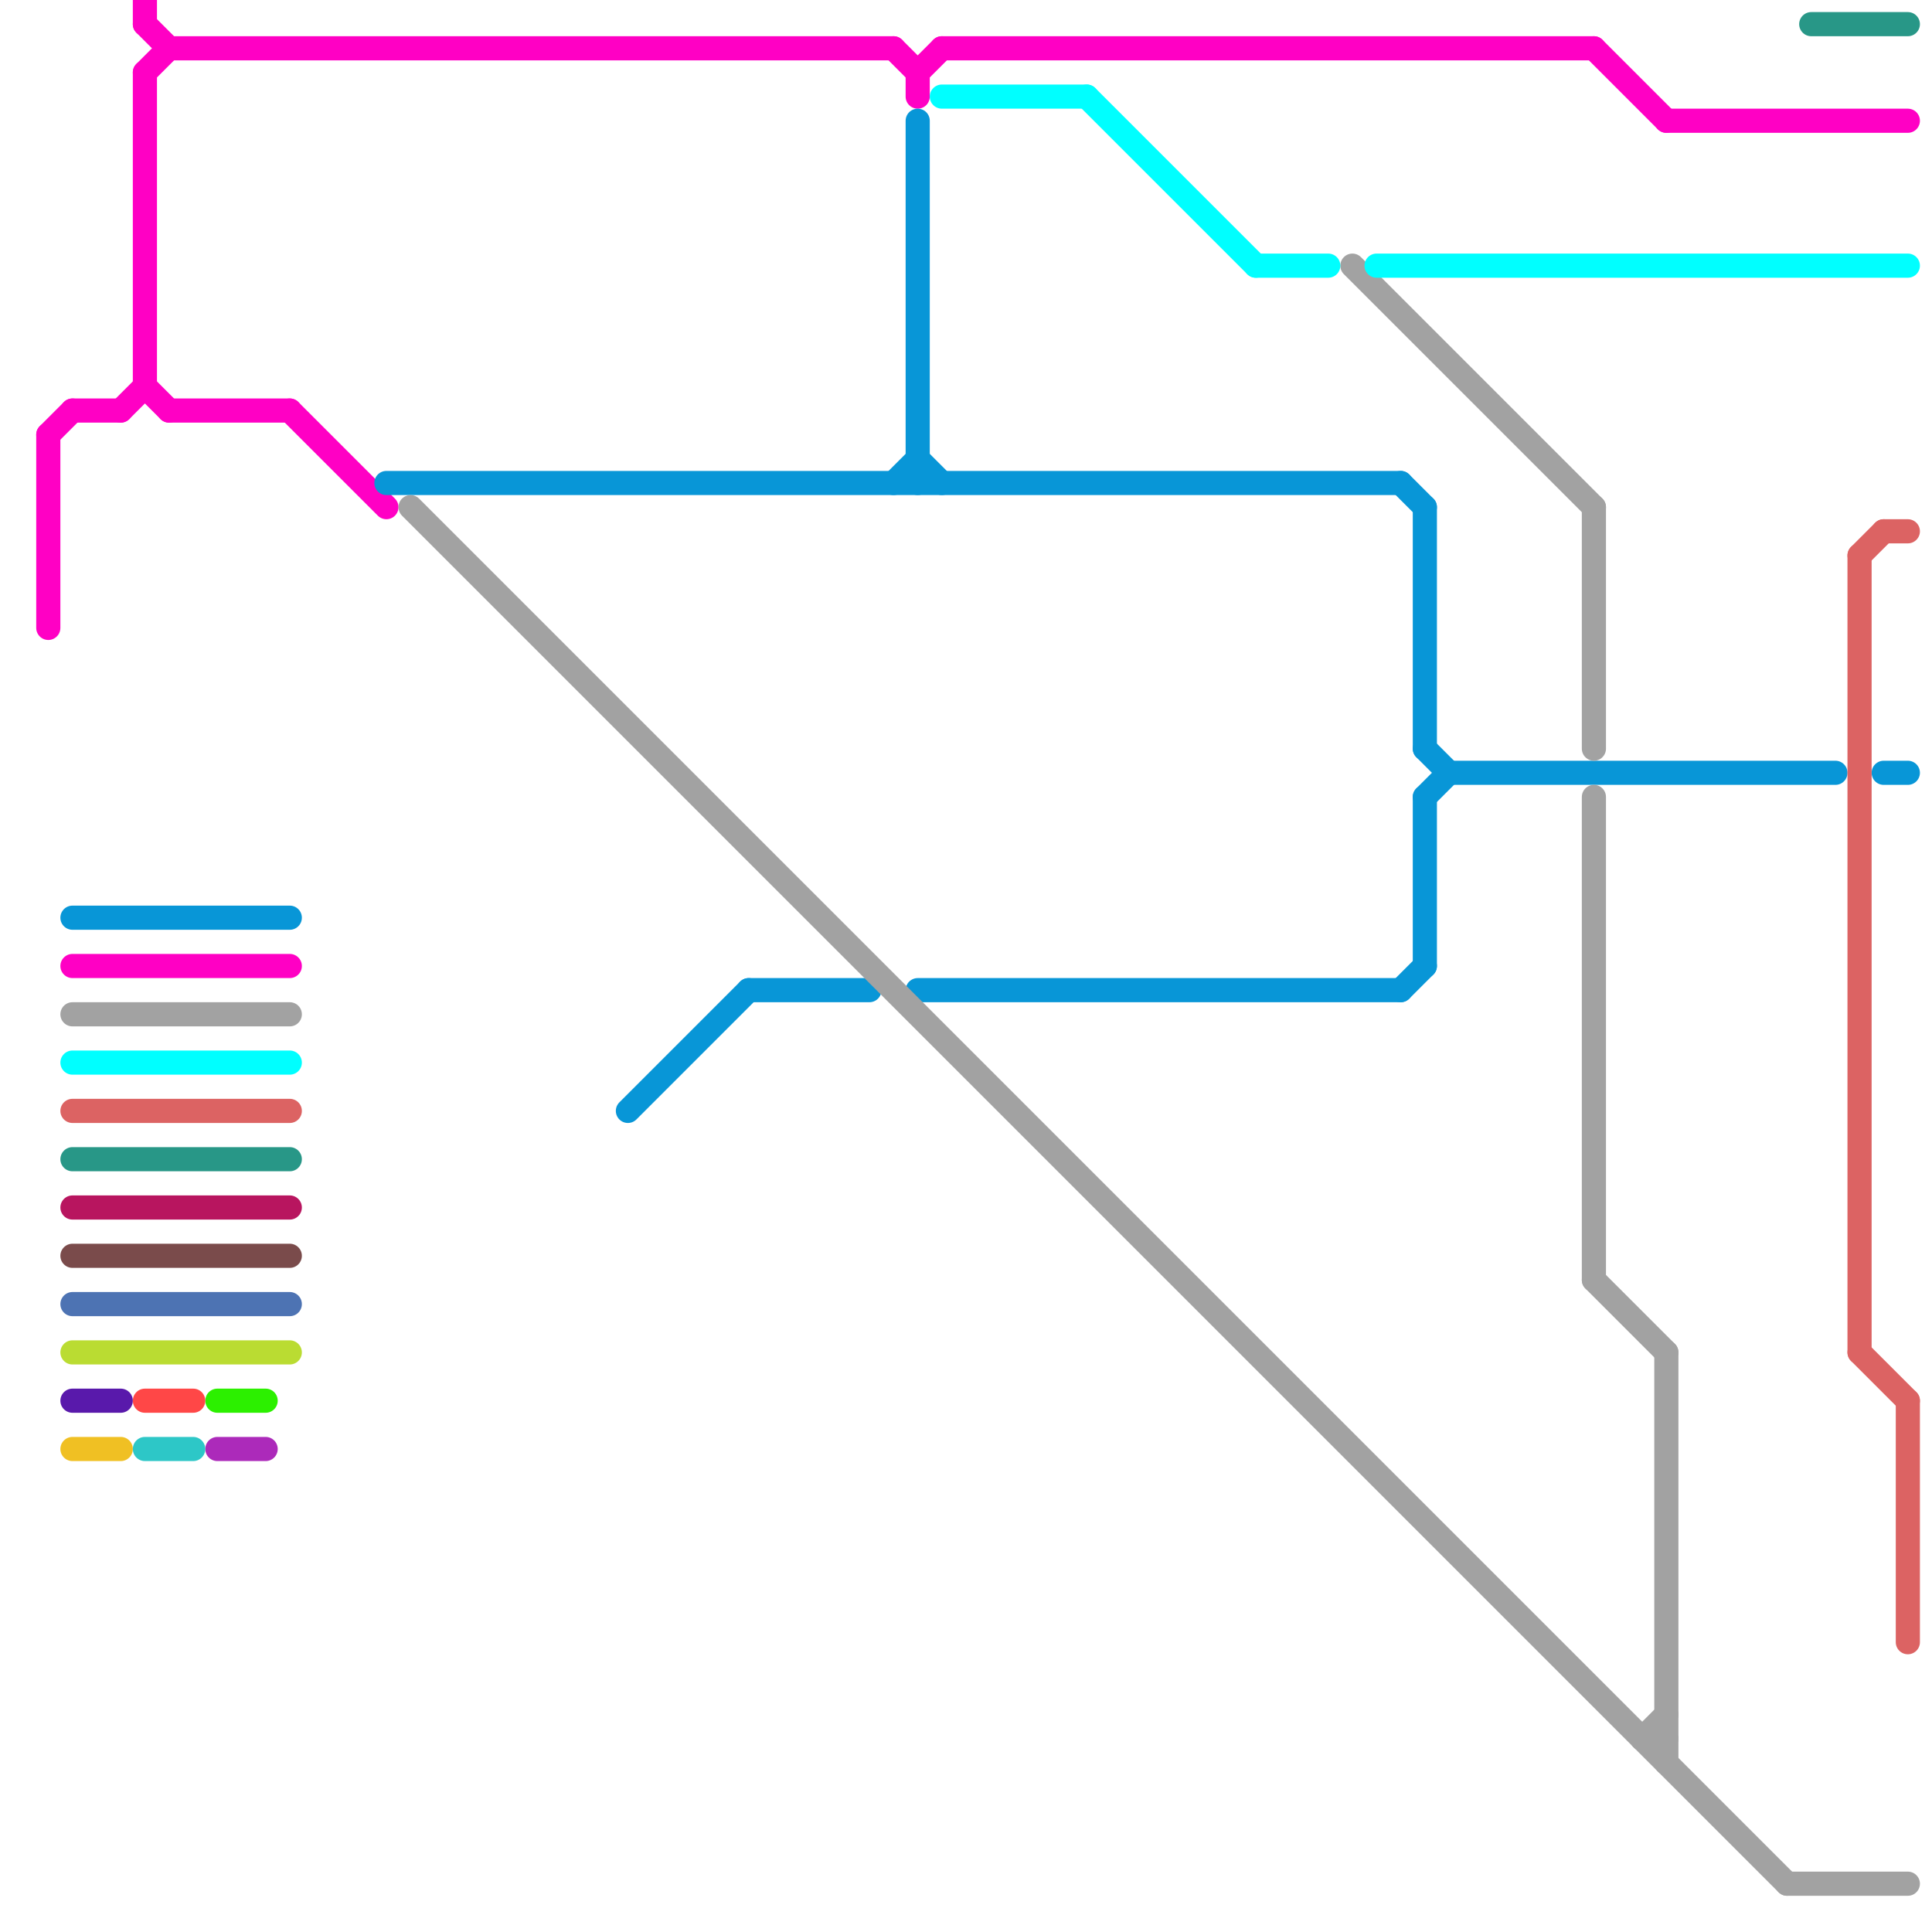 
<svg version="1.1" xmlns="http://www.w3.org/2000/svg" viewBox="0 0 80 80">
<style>text { font: 1px Helvetica; font-weight: 600; white-space: pre; dominant-baseline: central; } line { stroke-width: 1; fill: none; stroke-linecap: round; stroke-linejoin: round; } .c0 { stroke: #ff00c4 } .c1 { stroke: #0896d7 } .c2 { stroke: #a2a2a2 } .c3 { stroke: #00ffff } .c4 { stroke: #dc6363 } .c5 { stroke: #289787 } .c6 { stroke: #b8155f } .c7 { stroke: #7a4b4b } .c8 { stroke: #4d73b3 } .c9 { stroke: #badc32 } .c10 { stroke: #2cf000 } .c11 { stroke: #ac2aba } .c12 { stroke: #5919ab } .c13 { stroke: #f0c023 } .c14 { stroke: #ff4747 } .c15 { stroke: #2dc7c7 }</style><defs><g id="wm-xf"><circle r="1.2" fill="#000"/><circle r="0.9" fill="#fff"/><circle r="0.6" fill="#000"/><circle r="0.3" fill="#fff"/></g><g id="wm"><circle r="0.6" fill="#000"/><circle r="0.3" fill="#fff"/></g></defs><line class="c0" x1="66" y1="2" x2="69" y2="5"/><line class="c0" x1="2" y1="18" x2="3" y2="17"/><line class="c0" x1="6" y1="3" x2="6" y2="16"/><line class="c0" x1="69" y1="5" x2="79" y2="5"/><line class="c0" x1="38" y1="3" x2="39" y2="2"/><line class="c0" x1="37" y1="2" x2="38" y2="3"/><line class="c0" x1="6" y1="3" x2="7" y2="2"/><line class="c0" x1="12" y1="17" x2="16" y2="21"/><line class="c0" x1="3" y1="40" x2="12" y2="40"/><line class="c0" x1="5" y1="17" x2="6" y2="16"/><line class="c0" x1="39" y1="2" x2="66" y2="2"/><line class="c0" x1="2" y1="18" x2="2" y2="26"/><line class="c0" x1="3" y1="17" x2="5" y2="17"/><line class="c0" x1="7" y1="2" x2="37" y2="2"/><line class="c0" x1="6" y1="0" x2="6" y2="1"/><line class="c0" x1="38" y1="3" x2="38" y2="4"/><line class="c0" x1="6" y1="16" x2="7" y2="17"/><line class="c0" x1="6" y1="1" x2="7" y2="2"/><line class="c0" x1="7" y1="17" x2="12" y2="17"/><line class="c1" x1="26" y1="46" x2="31" y2="41"/><line class="c1" x1="38" y1="19" x2="39" y2="20"/><line class="c1" x1="16" y1="20" x2="58" y2="20"/><line class="c1" x1="31" y1="41" x2="36" y2="41"/><line class="c1" x1="59" y1="33" x2="59" y2="40"/><line class="c1" x1="59" y1="33" x2="60" y2="32"/><line class="c1" x1="38" y1="5" x2="38" y2="20"/><line class="c1" x1="58" y1="41" x2="59" y2="40"/><line class="c1" x1="59" y1="21" x2="59" y2="31"/><line class="c1" x1="38" y1="41" x2="58" y2="41"/><line class="c1" x1="37" y1="20" x2="38" y2="19"/><line class="c1" x1="58" y1="20" x2="59" y2="21"/><line class="c1" x1="60" y1="32" x2="76" y2="32"/><line class="c1" x1="78" y1="32" x2="79" y2="32"/><line class="c1" x1="3" y1="38" x2="12" y2="38"/><line class="c1" x1="59" y1="31" x2="60" y2="32"/><line class="c2" x1="68" y1="72" x2="69" y2="72"/><line class="c2" x1="56" y1="11" x2="66" y2="21"/><line class="c2" x1="68" y1="72" x2="69" y2="71"/><line class="c2" x1="66" y1="53" x2="69" y2="56"/><line class="c2" x1="69" y1="56" x2="69" y2="73"/><line class="c2" x1="74" y1="78" x2="79" y2="78"/><line class="c2" x1="17" y1="21" x2="74" y2="78"/><line class="c2" x1="66" y1="33" x2="66" y2="53"/><line class="c2" x1="3" y1="42" x2="12" y2="42"/><line class="c2" x1="66" y1="21" x2="66" y2="31"/><line class="c3" x1="39" y1="4" x2="45" y2="4"/><line class="c3" x1="57" y1="11" x2="79" y2="11"/><line class="c3" x1="52" y1="11" x2="55" y2="11"/><line class="c3" x1="45" y1="4" x2="52" y2="11"/><line class="c3" x1="3" y1="44" x2="12" y2="44"/><line class="c4" x1="78" y1="22" x2="79" y2="22"/><line class="c4" x1="77" y1="56" x2="79" y2="58"/><line class="c4" x1="79" y1="58" x2="79" y2="68"/><line class="c4" x1="77" y1="23" x2="77" y2="56"/><line class="c4" x1="77" y1="23" x2="78" y2="22"/><line class="c4" x1="3" y1="46" x2="12" y2="46"/><line class="c5" x1="75" y1="1" x2="79" y2="1"/><line class="c5" x1="3" y1="48" x2="12" y2="48"/><line class="c6" x1="3" y1="50" x2="12" y2="50"/><line class="c7" x1="3" y1="52" x2="12" y2="52"/><line class="c8" x1="3" y1="54" x2="12" y2="54"/><line class="c9" x1="3" y1="56" x2="12" y2="56"/><line class="c10" x1="9" y1="58" x2="11" y2="58"/><line class="c11" x1="9" y1="60" x2="11" y2="60"/><line class="c12" x1="3" y1="58" x2="5" y2="58"/><line class="c13" x1="3" y1="60" x2="5" y2="60"/><line class="c14" x1="6" y1="58" x2="8" y2="58"/><line class="c15" x1="6" y1="60" x2="8" y2="60"/>
</svg>
